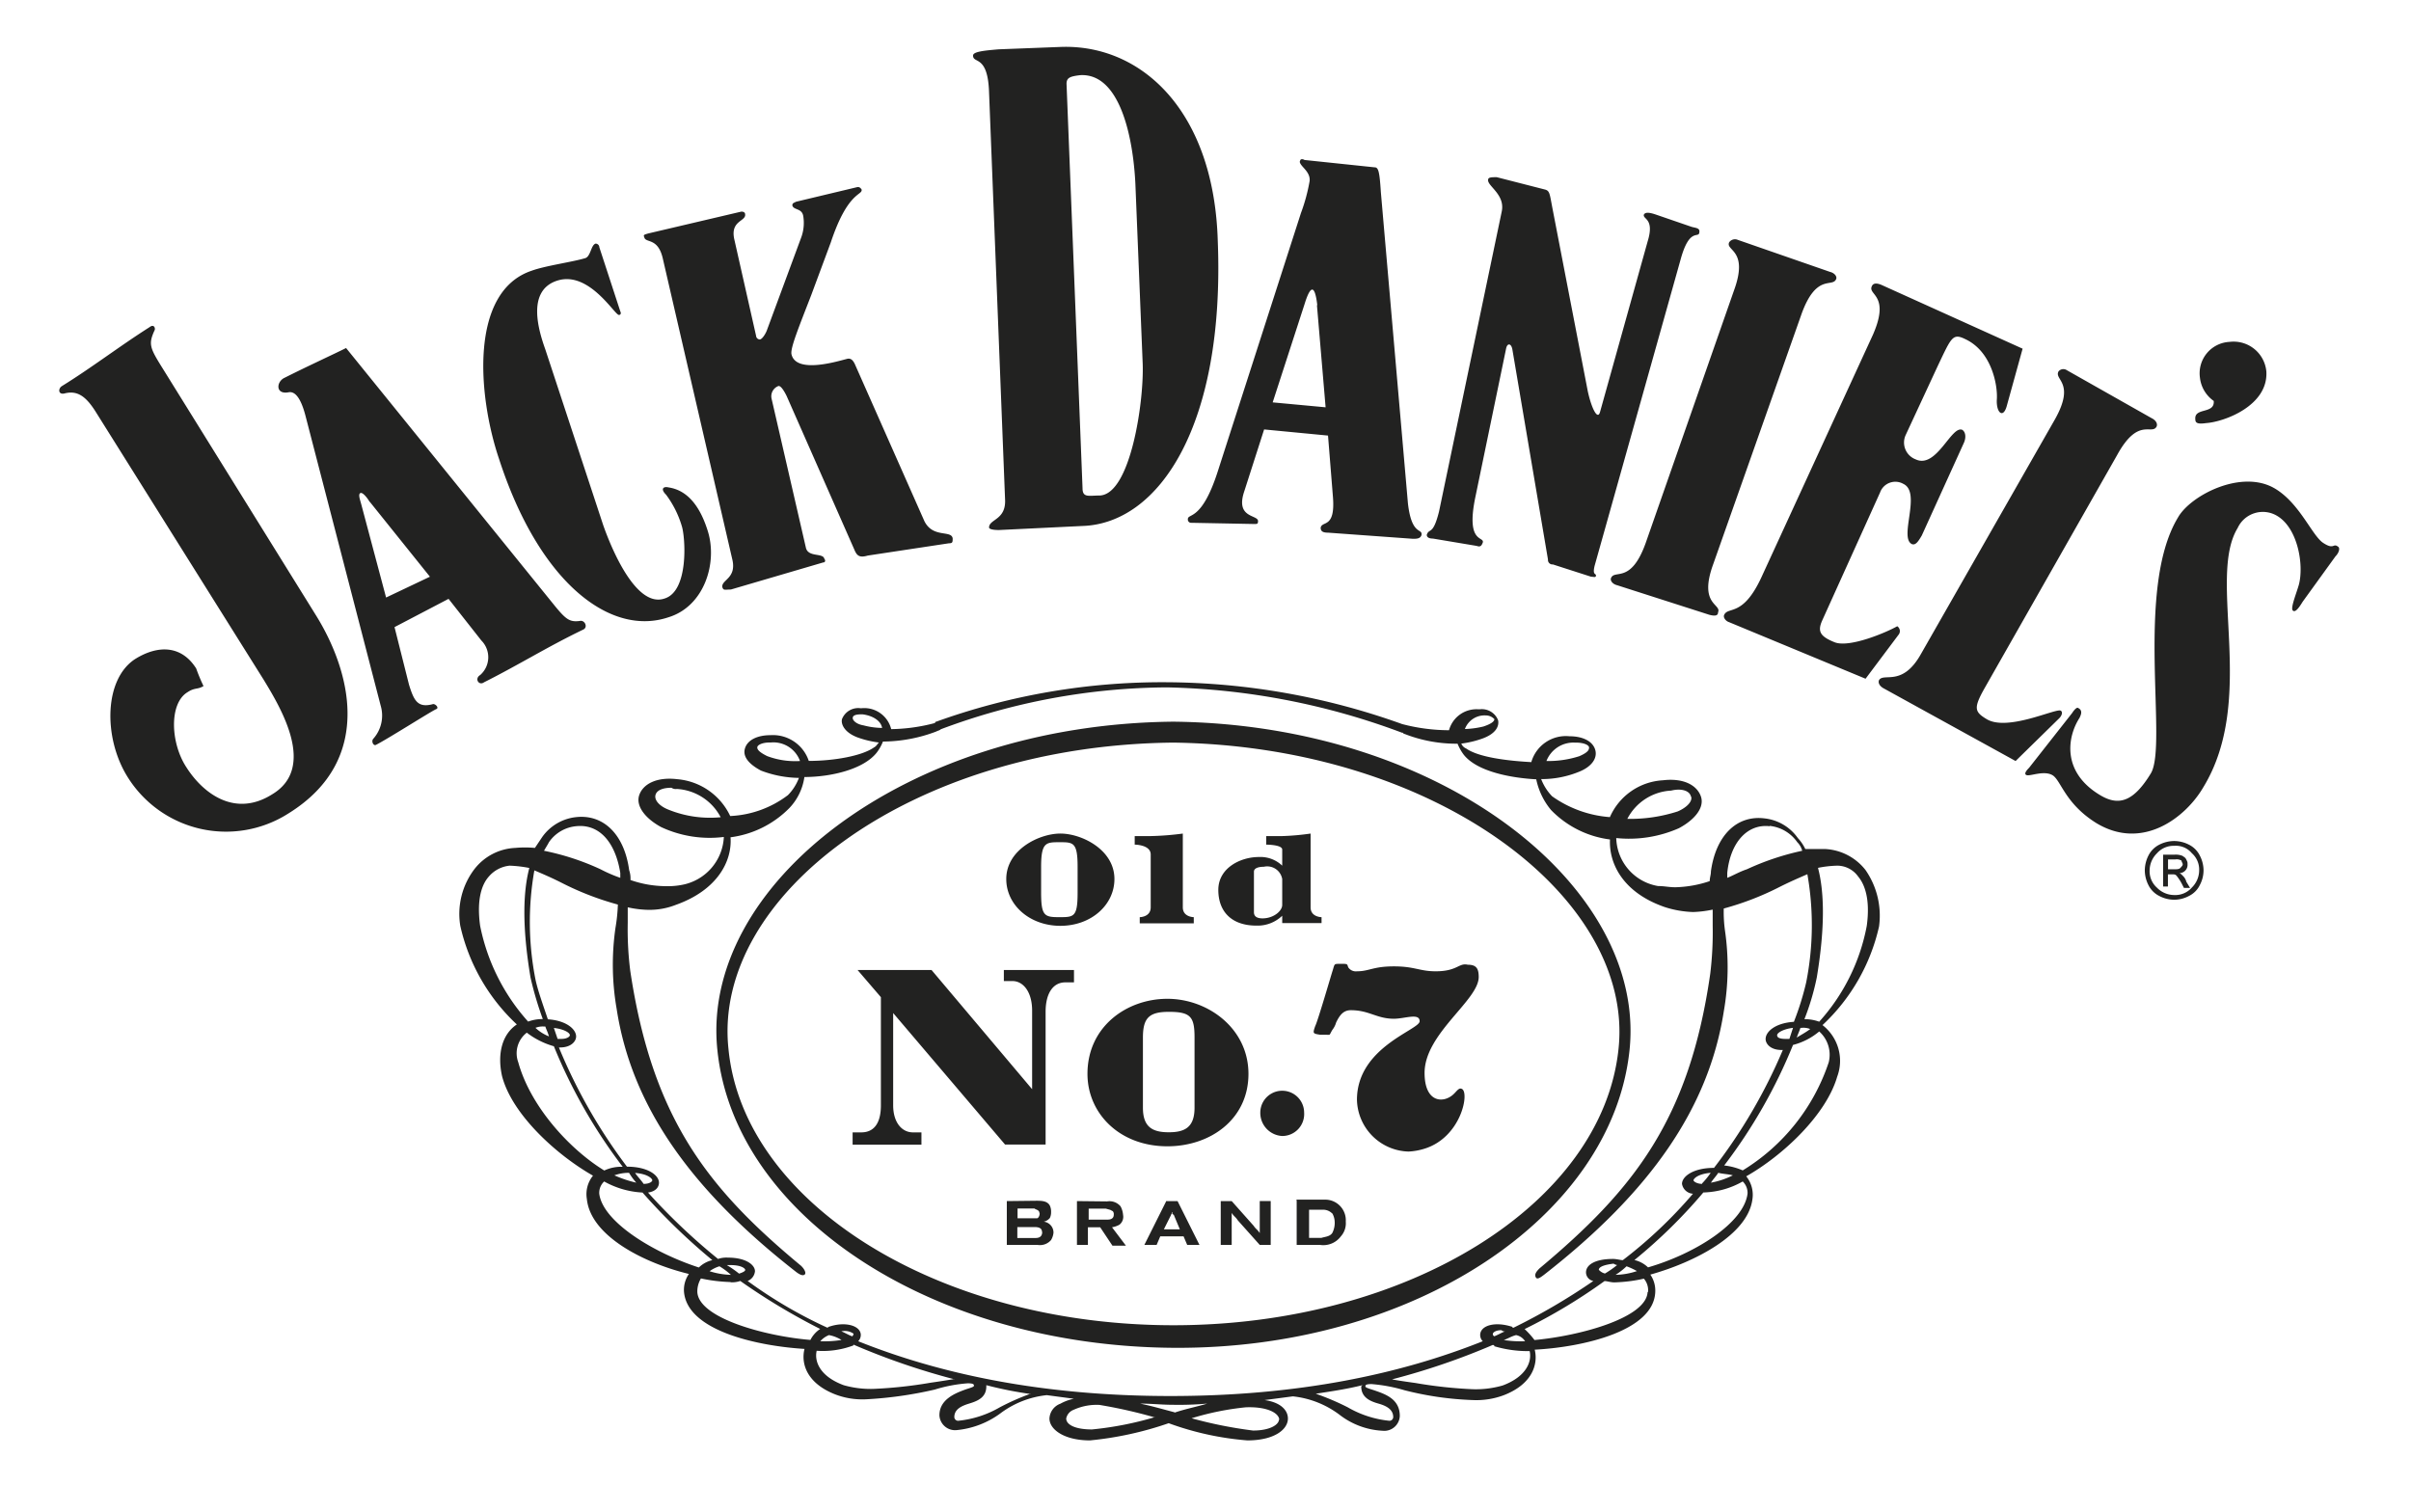 <svg id="Layer_1" data-name="Layer 1" xmlns="http://www.w3.org/2000/svg" width="220" height="138" viewBox="0 0 220 138">
  <defs>
    <style>
      .cls-1, .cls-2 {
        fill: #222221;
      }

      .cls-1 {
        fill-rule: evenodd;
      }
    </style>
  </defs>
  <g id="Layer_1-2" data-name="Layer 1">
    <g>
      <g>
        <path class="cls-1" d="M96.87,4.28l-5.72.22c-1.46.12-2.36.23-2.36.57,0,.78,1.35-.12,1.46,3.36l1.46,37.13c.11,1.91-1.46,1.8-1.46,2.58,0,.11.23.23.9.23L98.78,48c7-.23,13-9.2,12.34-26C110.78,10.11,104.16,4.06,96.87,4.28Zm6.73,12.45.67,16.49c.12,3.48-1.12,11.89-3.92,12-1,0-1.57.23-1.57-.67L97.32,7.65c0-.57.34-.68,1.23-.79C102.14,6.64,103.38,12.36,103.6,16.73Zm15-2c0,.45,1,.9.9,1.8a16.33,16.33,0,0,1-.79,2.91l-7.62,23.67c-1.46,4.49-2.7,3.7-2.7,4.27a.3.3,0,0,0,.34.33l5.72.11c.23,0,.34,0,.34-.22.11-.67-2.13-.22-1.24-2.8l1.8-5.61,5.83.56.45,5.61c.23,2.91-1,2.13-1.12,2.8,0,.34.22.45.67.45l7.74.56c.34,0,.68,0,.79-.34.11-.67-.9.12-1.24-2.91L126,17.52c-.12-1.91-.23-2.25-.57-2.25l-6.39-.67C118.86,14.49,118.63,14.49,118.63,14.71Zm1.57,13.13.79,9.31-4.83-.45,2.92-9C119.64,25.82,120,26.15,120.2,27.84ZM135.79,16.4c-.11.56,1.58,1.34,1.24,2.91l-5.72,27.37c-.56,2.25-.9,1.46-1.12,2.13,0,.23.22.34.56.34l4,.67c.33.12.44,0,.56-.33.11-.56-1.57.11-.68-4.15l2.81-13.58c.11-.45.45-.45.56.12l3.25,19.18a.41.41,0,0,0,.45.45l3.48,1.12c.22,0,.45.11.45-.11s-.34,0-.12-.9l7.86-28c.78-2.8,1.57-1.9,1.68-2.35s-.23-.45-.67-.56l-3.26-1.12c-.67-.23-1-.23-1.12,0-.11.44,1,.33.34,2.46L146,37.6c-.22.78-.78-.34-1.12-1.91l-3.25-16.83c-.23-1.23-.23-1.46-.68-1.57l-4.37-1.12C136.13,16.17,135.79,16.17,135.79,16.4Zm-57.54.67-5.61,1.34c-.22.12-.34.12-.34.34.12.45.9.23,1,1a3.84,3.84,0,0,1-.22,2L70,30.08c-.11.34-.45.9-.68.9a.36.36,0,0,1-.33-.34l-2-8.86c-.34-1.68,1.12-1.57,1-2.24,0-.12-.11-.23-.34-.23l-8.52,2c-.34.11-.45.11-.34.34.11.56,1.23,0,1.68,1.9L66.81,51c.45,1.79-1,1.9-.9,2.58.11.33.22.22.78.22l8.42-2.47c.22,0,.22-.22.11-.33-.11-.57-1.46-.12-1.68-1L70.4,36.36A1,1,0,0,1,71,35.24c.22-.11.56.45.78.9l6.17,14c.23.56.45.79,1.24.56l7.4-1.12c.34,0,.34-.11.34-.45-.12-.78-1.8,0-2.58-1.57L78,33.22c-.22-.45-.44-.56-.78-.45-.9.23-4.6,1.35-5-.45-.11-.56.67-2.46,1.8-5.38l1.79-4.82c1.57-4.72,2.92-4.27,2.81-4.83C78.47,17.07,78.36,17.07,78.25,17.07Zm79.53,5.05c-.34.78,1.8.67.45,4.37L150.15,49.6c-1.34,3.7-2.8,2.35-3.14,3.14-.11.22.11.56.56.67l8.42,2.7c.45.11.78.11.78-.23.34-.78-1.79-.67-.45-4.37l8.08-22.89c1.35-3.7,2.8-2.35,3.14-3.14.11-.22-.11-.56-.56-.67l-8.41-2.92A.64.64,0,0,0,157.78,22.12Zm-103.42.11c-.45.11-.45,1.23-1,1.34-1.13.34-3.59.68-4.83,1.13-5.72,1.9-4.93,11.44-3,17.16C49.2,53.19,55.7,58.12,61,56.33c3.26-1,4.49-4.94,3.59-7.85-.56-1.8-1.57-3.7-3.59-4-.44-.11-.78.11-.22.67A9.1,9.1,0,0,1,62.21,48c.33,1,.67,5.94-1.57,6.62-2.58.89-4.83-4.49-5.61-6.73l-5.27-16c-.56-1.58-1.8-5.39,1.12-6.29s5.27,3.26,5.61,3.14c.11,0,.22-.11.11-.33l-1.91-5.84A.35.35,0,0,0,54.36,22.23Zm116.43,3.92c-.33.79,1.69.79.12,4.38L160.7,52.74c-1.68,3.59-3,2.58-3.37,3.37-.11.22.11.56.45.67l12.45,5.16,3-4a.53.53,0,0,0-.11-.79c-1,.57-4.38,2-5.72,1.46s-1.57-1-1.12-2l5.27-11.66a1.48,1.48,0,0,1,2.13-.79c1.68.79-.45,4.94.79,5.5.33.11.56-.23.89-.79l3.82-8.41c.22-.45.22-1-.12-1.23-1-.45-2.35,3.59-4.26,2.69a1.64,1.64,0,0,1-.9-2.24l2.92-6.29c1.23-2.58,1.35-3,2.47-2.46,2.47,1.12,3,4.26,2.92,5.49s.56,1.8.89.68l1.46-5.28-12.9-5.83C171.24,25.82,170.91,25.82,170.79,26.15ZM13.64,29.86c-2.81,1.79-5.28,3.7-8,5.38-.34.22-.34.79.23.67,1.23-.33,2,.34,2.8,1.57L24.07,62.05c1.57,2.58,4.82,8,.78,10.43-3.36,2.13-6.28,0-7.85-2.47-1.46-2.24-1.57-5.83.11-6.84.68-.45.9-.22,1.46-.56A16.69,16.69,0,0,1,17.9,61c-1.35-2.13-3.48-2.13-5.5-.9-2.91,1.8-3,7.18-.78,10.77a10.58,10.58,0,0,0,14.69,3.37c8.08-5,5.5-13.35,2.47-18.17l-14-22.55c-1.12-1.8-1.24-2.13-.68-3.37C14.2,30,14.08,29.52,13.64,29.86Zm189.8,1.34a2.87,2.87,0,0,0-2.7,3.26A3,3,0,0,0,202,36.59c.11,1.23-1.8.56-1.68,1.68,0,.34.22.45,1,.34C203,38.49,207,37,206.8,33.89A3,3,0,0,0,203.44,31.2Zm-15.6,2.69c-.44.79,1.57,1-.33,4.38L175.28,59.69c-1.68,3-3.36,1.69-3.81,2.36-.12.22,0,.56.45.79l12,6.61,4-3.92c.22-.23.33-.56.11-.68-.45-.22-4.82,1.91-6.73.79-1.12-.67-1.24-1-.23-2.8l12.12-21.32c1.91-3.48,3.14-1.79,3.59-2.58.11-.22,0-.56-.45-.78l-7.74-4.38A.57.57,0,0,0,187.84,33.89Zm10.89,13.35c-3.93,6.51-.9,20.76-2.47,23.34s-2.92,3-4.6,2c-3.59-2.13-3-5.38-1.91-7.06.11-.23.34-.68-.11-.9-.11-.11-.34.11-.56.45l-3.93,5c-.11.11-.56.56-.22.67s1.57-.45,2.35,0,1.13,2.58,4,4.37c4.26,2.58,8.19-.56,9.76-3.25,4.94-8.07.34-19.07,3.14-23.67a2.53,2.53,0,0,1,3.59-1.12c1.91,1.12,2.47,4.49,2,6.28-.22.79-.78,2.13-.56,2.36s.56-.23.9-.79l3-4.15c.33-.33.44-.78.22-.89-.45-.34-.34.33-1.35-.34s-2.13-3.59-4.37-4.94C204.56,42.76,199.85,45.22,198.73,47.24ZM26,34.46c-.79.33-.9,1.57.33,1.34.56-.11,1.12.45,1.57,2.24l6.84,26.37a3.18,3.18,0,0,1-.67,3c-.22.23,0,.68.23.57,1.12-.57,4.93-3,5.49-3.26.34-.11-.11-.56-.33-.45-1.35.34-1.69-.33-2.14-1.79L36,57.23l4.93-2.58,3,3.81a2.16,2.16,0,0,1-.11,3.14c-.56.34-.11,1,.34.67C47.29,60.7,50,59,53.23,57.45c.45-.22.12-.9-.33-.78-.9.11-1.24-.12-2.25-1.35L31.58,31.76C30.46,32.32,28,33.45,26,34.46Zm7.74,11.33,5.49,6.84-4,1.9-2.24-8.41c-.11-.45-.34-1-.11-1.12S33.6,45.56,33.72,45.79Z"/>
        <path class="cls-2" d="M197.83,78.43v.9h.56c.22,0,.45,0,.56-.12s.22-.22.22-.33-.11-.23-.11-.34a.84.84,0,0,0-.56-.11Zm0,2.47h-.45V78h1a1.65,1.65,0,0,1,.78.11c.12.11.23.11.34.34s.11.22.11.45a.75.75,0,0,1-.78.78c.11,0,.22.11.33.23a1.09,1.09,0,0,1,.34.56l.34.56h-.56l-.23-.45a4.56,4.56,0,0,0-.45-.67c-.11-.12-.22-.12-.45-.12h-.33V80.9Zm.56-3.71a2,2,0,0,0-1.57.68,2.21,2.21,0,0,0-.67,1.57,2,2,0,0,0,.67,1.57,2.21,2.21,0,0,0,1.57.67A2,2,0,0,0,200,81a2.21,2.21,0,0,0,.67-1.57,2,2,0,0,0-.67-1.57A1.89,1.89,0,0,0,198.39,77.19Zm0-.44a3,3,0,0,1,1.34.33,2.2,2.2,0,0,1,1,1,2.94,2.94,0,0,1,.34,1.35,2.87,2.87,0,0,1-.34,1.34,2.15,2.15,0,0,1-1,1,2.87,2.87,0,0,1-1.34.34,2.94,2.94,0,0,1-1.35-.34,2.2,2.2,0,0,1-1-1,3,3,0,0,1-.33-1.34,3.05,3.05,0,0,1,.33-1.35,2.24,2.24,0,0,1,1-1A3.05,3.05,0,0,1,198.39,76.75Z"/>
      </g>
      <path class="cls-1" d="M131,88.64c-1.46,0-1.91-.45-3.81-.45s-2.25.45-3.37.45a.83.83,0,0,1-.78-.34c-.12-.22,0-.34-.45-.34h-.34c-.56,0-.45,0-.67.68-.11.33-1.35,4.6-1.57,5-.23.68-.23.68.45.79h.45c.56,0,.33.11.67-.45a1.93,1.93,0,0,0,.34-.67c.33-.68.67-1.12,1.34-1.12,1.68,0,2.36.78,3.93.78,1,0,2.35-.56,2.35.23s-5.72,2.35-5.72,7.17a4.84,4.84,0,0,0,4.71,4.72,5.78,5.78,0,0,0,1.35-.23c3.48-1,4.26-5.27,3.48-5.5-.23-.11-.45.23-.68.45-.89.9-2.69.9-2.69-1.9,0-3.59,4.94-6.62,4.94-8.75,0-.79-.23-1.12-1-1.12C133.1,87.85,133,88.64,131,88.64ZM91.6,88.41v1.12h.78c1,0,1.8,1,1.8,2.7V99.4L85,88.52H78.25L80.38,91v9.87c0,1.69-.67,2.47-1.79,2.47H77.8v1.12h6.28v-1.12H83.3c-1,0-1.8-.9-1.8-2.47V92.45l10.21,12h3.7V92.34c0-1.68.67-2.69,1.8-2.69H98V88.52H91.6ZM99.23,98c0,3.59,2.91,6.61,7.29,6.61,3.92,0,7.4-2.46,7.4-6.61s-3.7-6.85-7.4-6.85S99.23,93.68,99.23,98ZM109,94.69v6.4c0,1.79-.89,2.24-2.35,2.24s-2.36-.45-2.36-2.24v-6.4c0-1.79.56-2.35,2.36-2.35C108.65,92.34,109,92.79,109,94.69Zm6,6.85a2.11,2.11,0,0,0,2,2.13,2,2,0,0,0,2-2.13,2,2,0,1,0-4,0ZM91.82,80.22c0,2.36,2.13,4.27,4.94,4.27s4.93-1.91,4.93-4.27c0-2.69-3-4.15-4.93-4.15S91.82,77.53,91.82,80.22Zm6.51-1.12v2.36c0,2.24-.34,2.24-1.68,2.24S95,83.59,95,81.46V79.1c0-2.24.45-2.24,1.69-2.24S98.33,76.86,98.33,79.1ZM117,76.3h-1.46v.78s1.46,0,1.46.45V79h0a2.87,2.87,0,0,0-2.13-.79c-1.68,0-3.7,1-3.7,3s1.23,3.26,3.47,3.26a3.23,3.23,0,0,0,2.36-.9v.67h3.59V83.7s-1,0-1-.9V76.07A22.6,22.6,0,0,1,117,76.3Zm0,3.92v2.36c0,.56-.79,1.23-1.8,1.23-.56,0-.78-.22-.78-.56v-3.7c0-.34.45-.45.9-.45A1.39,1.39,0,0,1,117,80.22ZM105,76.3h-1.46v.78s1.46,0,1.46.9V82.8c0,.9-1,.9-1,.9v.56h4.93V83.7s-1,0-1-.9V76.07A25.92,25.92,0,0,1,105,76.3Zm-6.73,33.31v4h1V112h1.12l1.12,1.68h1.23L101.47,112a2.12,2.12,0,0,0,.67-.23.91.91,0,0,0,.34-.89,2,2,0,0,0-.23-.79,1.32,1.32,0,0,0-1.23-.45Zm3.25.9a.41.41,0,0,1,.11.34c0,.45-.45.45-.56.45H99.34v-1h1.57C101.24,110.4,101.36,110.4,101.47,110.51Zm-9.65-.9v4h2.81a1.33,1.33,0,0,0,1.23-.45,1.6,1.6,0,0,0,.22-.67,1,1,0,0,0-.89-1,1,1,0,0,0,.56-.34,1.23,1.23,0,0,0,.11-.56,1.25,1.25,0,0,0-.11-.56c-.23-.45-.79-.45-1.24-.45Zm3,1.12s0,.34-.22.45h-1.8v-.89H94.4C94.51,110.4,94.85,110.4,94.85,110.73Zm.23,1.69c0,.56-.45.56-.68.56H92.83v-1h1.68C94.63,112,95.08,112,95.08,112.42Zm23.22-2.81v4h2.13a2,2,0,0,0,1.9-.78,1.79,1.79,0,0,0,.45-1.35,1.88,1.88,0,0,0-1.79-2H118.3Zm3.25,1.12a1.67,1.67,0,0,1,.22.79,2,2,0,0,1-.22,1c-.23.34-.67.34-1,.45h-1.12V110.4h1.23A1.15,1.15,0,0,1,121.55,110.73Zm-6.62-1.12v2.92c-.22-.34-.34-.34-.56-.67l-2-2.25h-1v4h1v-2.92c.22.34.34.34.56.68l2,2.24h1v-4Zm-8.53,0-2,4h1.12l.33-.78H108l.33.78h1.12l-2-4Zm.57,1.12s0,.12.11.12l.56,1.34h-1.46l.67-1.34a.12.12,0,0,1,.12-.12c-.12-.11,0-.11,0-.11ZM85.43,65.86a.11.11,0,0,0-.11.12,16.34,16.34,0,0,1-4,.56h0a2.53,2.53,0,0,0-2.69-1.91h-.12a1.59,1.59,0,0,0-1.68,1c-.11.45.22,1.23,1.46,1.68a8.91,8.91,0,0,0,1.91.45c-.12.11-.23.34-.45.45-1.12.79-3.7,1.23-5.95,1.23a3.45,3.45,0,0,0-3.48-2.35c-1.23,0-2.13.45-2.35,1.23s.45,1.46,1.46,2a10,10,0,0,0,3.47.67,4.45,4.45,0,0,1-1,1.57,9.4,9.4,0,0,1-5.27,1.91,5.88,5.88,0,0,0-4.82-3.36c-1.91-.23-3.14.45-3.48,1.45s.56,2.14,2,2.92a10.48,10.48,0,0,0,5.72.9,4.67,4.67,0,0,1-3.81,4.37,6.93,6.93,0,0,1-1.57.12,9.92,9.92,0,0,1-3.14-.56,2.31,2.31,0,0,0-.12-.9c-.44-3.26-2.35-5.16-4.93-4.83a4.35,4.35,0,0,0-3,1.8l-.67,1a9.81,9.81,0,0,0-1.8,0,5,5,0,0,0-3.7,1.91A6.75,6.75,0,0,0,42,84.49a17.56,17.56,0,0,0,5.16,9c-1.35.9-1.8,2.69-1.35,4.71.9,3.48,4.94,7.18,8.3,9.09a2.68,2.68,0,0,0-.56,2.13c.34,3.36,5.16,5.83,9.31,6.84a2.56,2.56,0,0,0-.45,1.57c.23,3.59,6.62,5,11,5.27-.34,1.35.22,3.14,2.8,4.15a6.92,6.92,0,0,0,2.8.45,36,36,0,0,0,6.29-.89,13.41,13.41,0,0,1,3-.57c.57,0,.57.12.57.23s-.45.22-.79.34c-.9.33-2.36.89-2.36,2.35a1.43,1.43,0,0,0,1.58,1.35A8,8,0,0,0,91.26,129a8.52,8.52,0,0,1,4.26-1.68l2.47.33a4.25,4.25,0,0,0-1.23.45,1.52,1.52,0,0,0-1,1.35c0,1,1.34,2,3.7,2a31,31,0,0,0,7.18-1.57,27,27,0,0,0,7.18,1.57c2.47,0,3.7-1,3.7-2,0-.68-.56-1.46-2.13-1.68l2.58-.34a8.57,8.57,0,0,1,4.26,1.68,7,7,0,0,0,3.93,1.46,1.42,1.42,0,0,0,1.57-1.35c0-1.57-1.35-2-2.36-2.35-.33-.11-.78-.23-.78-.34s0-.22.56-.22a14.58,14.58,0,0,1,3,.56,29.1,29.1,0,0,0,6.28.9,7.09,7.09,0,0,0,2.8-.45c2.58-1,3.14-2.81,2.81-4.15,4.37-.23,10.88-1.69,11-5.28a2.56,2.56,0,0,0-.45-1.57c4-1.12,8.86-3.59,9.31-6.84a2.68,2.68,0,0,0-.56-2.13c3.37-1.91,7.29-5.61,8.3-9.09a4.12,4.12,0,0,0-1.34-4.71,17.59,17.59,0,0,0,5.16-9,7.3,7.3,0,0,0-1.24-5.16,5,5,0,0,0-3.7-1.91h-1.79a4,4,0,0,0-.68-1,4.28,4.28,0,0,0-3-1.79c-2.58-.34-4.48,1.57-4.93,4.82,0,.34-.11.56-.11.9a10.5,10.5,0,0,1-3.14.56c-.57,0-1-.11-1.57-.11a4.57,4.57,0,0,1-3.82-4.38,11.28,11.28,0,0,0,5.72-.9c1.46-.78,2.36-1.9,2-2.91s-1.57-1.69-3.48-1.46a5.62,5.62,0,0,0-4.82,3.36,10.42,10.42,0,0,1-5.27-1.9,4.64,4.64,0,0,1-1-1.57,9,9,0,0,0,3.48-.68c1.12-.45,1.68-1.23,1.45-2s-1.12-1.23-2.35-1.23a3.28,3.28,0,0,0-3.48,2.36c-2.24-.12-4.82-.45-5.94-1.24a.83.83,0,0,1-.45-.45,9,9,0,0,0,1.9-.45c1.24-.44,1.57-1.12,1.46-1.68a1.59,1.59,0,0,0-1.68-1h-.11a2.6,2.6,0,0,0-2.69,1.91h0a17,17,0,0,1-4.27-.56,64.5,64.5,0,0,0-21.54-3.82A60.84,60.84,0,0,0,85.43,65.86Zm42.51,1c.11,0,.11.12.23.12a12.93,12.93,0,0,0,4.6.89H133a4.41,4.41,0,0,0,.56,1c1.24,1.57,4.38,2.13,6.62,2.25a6.4,6.4,0,0,0,1.35,2.8,9.07,9.07,0,0,0,5.38,2.69c-.11,2.13,1.12,4.83,5,6.17a9.29,9.29,0,0,0,2.58.45,10,10,0,0,0,1.79-.22v1.46a31.42,31.42,0,0,1-.22,4.37c-1.91,13.35-7,19.74-15.59,26.92-.34.34-.45.56-.34.79s.34.11.78-.23c9.76-7.62,15-15.25,16.38-24a23.34,23.34,0,0,0,.11-7.41,12.32,12.32,0,0,1-.11-2,26.24,26.24,0,0,0,5.16-2c.9-.45,1.69-.79,2.47-1.13a26.75,26.75,0,0,1-.11,9.88,25.79,25.79,0,0,1-1.12,3.59c-1.69.11-2.58.89-2.58,1.57,0,.44.45,1,1.45,1h.12a48.5,48.5,0,0,1-6.28,10.76c-1.91,0-2.92.79-2.92,1.46a1.08,1.08,0,0,0,1,.9,41.82,41.82,0,0,1-6.4,6.06c-.22,0-.56-.11-.89-.11-1.69,0-2.47.56-2.47,1.23a.81.81,0,0,0,.67.78,57.06,57.06,0,0,1-7.29,4.27c-.11,0-.11-.12-.22-.12-1.46-.44-2.7-.11-2.81.68a.81.81,0,0,0,.23.67c-7.52,3-16.83,5-28.5,5s-21-2-28.49-5a.81.81,0,0,0,.23-.67c-.12-.79-1.46-1.12-2.81-.68a.38.38,0,0,0-.22.12,41.61,41.61,0,0,1-7.29-4.27,1.06,1.06,0,0,0,.67-.89c0-.56-.79-1.24-2.47-1.24a2.33,2.33,0,0,0-.9.12,56.45,56.45,0,0,1-6.39-6.06c.78-.11,1-.56,1-.9,0-.67-1-1.46-2.92-1.46A49,49,0,0,1,51,95.59h.11c1,0,1.46-.56,1.46-1,0-.67-.9-1.46-2.58-1.57-.45-1.35-.9-2.58-1.12-3.59a27.07,27.07,0,0,1-.11-10c.78.33,1.57.67,2.46,1.12a26.73,26.73,0,0,0,5.16,2,15.73,15.73,0,0,1-.22,2.13,23.58,23.58,0,0,0,.11,7.4c1.35,8.75,6.62,16.38,16.38,24,.45.34.67.34.79.22s0-.45-.34-.78c-8.53-7.07-13.57-13.46-15.59-26.92a30.2,30.2,0,0,1-.23-4.38V82.8a9.24,9.24,0,0,0,1.8.23,6.56,6.56,0,0,0,2.58-.45c3.81-1.35,5.16-4,5-6.17a9.18,9.18,0,0,0,5.39-2.69,5.15,5.15,0,0,0,1.35-2.81c2.35,0,5.38-.67,6.61-2.24a4.25,4.25,0,0,0,.56-1h.23a13.94,13.94,0,0,0,4.6-.9c.22-.11.33-.11.45-.22a59.57,59.57,0,0,1,20.64-3.82A64.71,64.71,0,0,1,127.94,66.87Zm7.63-1.57a1.06,1.06,0,0,1,.79.34c0,.22-.34.45-1,.67a8.18,8.18,0,0,1-1.69.23,1.91,1.91,0,0,1,1.91-1.24ZM80.49,66.43a6.87,6.87,0,0,1-1.68-.23c-.67-.11-1-.45-1-.67s.22-.34.79-.34h.11C79.59,65.3,80.38,65.75,80.49,66.43ZM145,68.22c0,.22-.11.45-.89.79a9.28,9.28,0,0,1-3,.44,2.64,2.64,0,0,1,2.58-1.68h.11C144.54,67.77,145,68,145,68.22ZM73,69.45A7.28,7.28,0,0,1,70,69c-.68-.34-.9-.57-.9-.79s.45-.45,1.12-.45h.11A2.58,2.58,0,0,1,73,69.45Zm81.32,3.26c.12.45-.44,1-1.23,1.34a14.15,14.15,0,0,1-4.6.68,4.78,4.78,0,0,1,4-2.58C153.41,71.92,154.19,72.15,154.3,72.71ZM61.76,72a4.83,4.83,0,0,1,4,2.58,10.1,10.1,0,0,1-4.71-.67c-.9-.34-1.35-.9-1.24-1.35s.68-.67,1.46-.67A.69.69,0,0,0,61.76,72Zm99.72,3.37A3.52,3.52,0,0,1,164,76.86a1.73,1.73,0,0,1,.45.78,24,24,0,0,0-5.05,1.69c-.67.22-1.23.56-1.79.78v-.45C157.89,76.86,159.46,75.17,161.48,75.4ZM56.6,79.66v.45a13.24,13.24,0,0,1-1.8-.78,23,23,0,0,0-5.16-1.69c.12-.22.34-.56.45-.78a3.39,3.39,0,0,1,2.47-1.46C54.69,75.17,56.15,76.86,56.6,79.66ZM167.65,79a2.35,2.35,0,0,1,1.91,1c.56.67,1.12,2,.78,4.49A18,18,0,0,1,166,93.24a3.85,3.85,0,0,0-1.23-.23h-.12a22.84,22.84,0,0,0,1.13-3.81c.78-4.71.67-7.86.11-10A10,10,0,0,1,167.65,79ZM48.3,79.21c-.56,2.13-.68,5.28.11,10A31.09,31.09,0,0,0,49.53,93h-.11a3.74,3.74,0,0,0-1.23.23,18.48,18.48,0,0,1-4.38-8.75C43.47,82,44,80.67,44.6,80a2.87,2.87,0,0,1,1.9-1A11.43,11.43,0,0,1,48.3,79.21ZM164.4,93.8a1.65,1.65,0,0,1,.78.11c-.44.33-.89.56-1.23.78.11-.33.23-.56.34-.89ZM52,94.47c0,.11-.22.34-.79.34h-.33l-.34-1C51.44,93.91,52,94.24,52,94.47Zm-1.91.11a3.83,3.83,0,0,1-1.23-.78,1.77,1.77,0,0,1,.78-.12h.12C49.87,94,50,94.24,50.09,94.58Zm113.19.23h-.34c-.56,0-.78-.12-.78-.34s.56-.56,1.45-.67Zm3.59,2.13a18.36,18.36,0,0,1-7.85,9.87,5.82,5.82,0,0,0-1.69-.45,47.58,47.58,0,0,0,6.28-11A6,6,0,0,0,166,94.13,2.85,2.85,0,0,1,166.87,96.94ZM50.54,95.48a48,48,0,0,0,6.28,11,3.67,3.67,0,0,0-1.68.34C52,104.9,48.41,101,47.29,96.94a2.37,2.37,0,0,1,.78-2.7A7.32,7.32,0,0,0,50.54,95.48Zm107.58,11.78a7.37,7.37,0,0,1-2,.67c.22-.34.45-.56.67-.9C157.22,107.14,157.67,107.14,158.12,107.26Zm-98.6.45c0,.11-.23.33-.79.33-.22-.33-.56-.67-.78-1C59.18,107.14,59.52,107.59,59.52,107.71Zm95.79.33c-.45,0-.78-.22-.78-.33s.33-.57,1.57-.68A7.4,7.4,0,0,1,155.31,108Zm-97.25-.11a10.74,10.74,0,0,1-2-.67,3.9,3.9,0,0,1,1.34-.23A5.85,5.85,0,0,0,58.06,107.93Zm101.4,1c-.33,2.69-4.82,5.5-9.08,6.73a2.65,2.65,0,0,0-1.24-.67,47.3,47.3,0,0,0,6.29-6.17h.11a7.61,7.61,0,0,0,3.48-1A1.44,1.44,0,0,1,159.46,108.94Zm-100.84-.11h0A56.23,56.23,0,0,0,65,115a2.57,2.57,0,0,0-1.23.67c-4.15-1.35-8.75-4.15-9.09-6.73a1.42,1.42,0,0,1,.45-1.12A8,8,0,0,0,58.62,108.83Zm88.95,6.62a9,9,0,0,1-1.12.78,1.09,1.09,0,0,1-.56-.34c0-.22.34-.44,1.35-.56A.8.8,0,0,0,147.57,115.45ZM68,115.89c0,.12-.22.23-.56.34a9.86,9.86,0,0,0-1.12-.78h.33C67.7,115.45,68,115.78,68,115.89Zm81.33.12a6.39,6.39,0,0,1-1.91.33,6.24,6.24,0,0,0,1-.78A6.21,6.21,0,0,1,149.37,116Zm-82.68.33a6.89,6.89,0,0,1-1.9-.33,3,3,0,0,1,.9-.45A6.19,6.19,0,0,1,66.69,116.34Zm0,.68h0a2.31,2.31,0,0,0,.9-.12,58.12,58.12,0,0,0,7.29,4.38,2.61,2.61,0,0,0-.89,1c-4.15-.34-10.21-2-10.32-4.38a2.31,2.31,0,0,1,.33-1.23A14.91,14.91,0,0,0,66.69,117Zm83.69.89c-.11,2.36-6.17,4-10.32,4.38a7.43,7.43,0,0,0-.9-1,50.58,50.58,0,0,0,7.29-4.38c.23,0,.56.12.9.12h0a13.84,13.84,0,0,0,2.69-.34A1.6,1.6,0,0,1,150.38,117.91Zm-13,3.59c-.34.12-.68.34-1,.45-.12-.11-.12-.11-.12-.22s.23-.34.79-.34A.41.41,0,0,0,137.37,121.5Zm-59.46.23a.34.34,0,0,1-.11.22c-.34-.11-.67-.33-1-.45A1.39,1.39,0,0,1,77.91,121.73Zm61.25.67a9.86,9.86,0,0,1-1.91-.11c.34-.11.68-.34,1.12-.45A1.26,1.26,0,0,1,139.16,122.4Zm-62.37-.11a9.86,9.86,0,0,1-1.91.11,2.07,2.07,0,0,1,.79-.56A3.21,3.21,0,0,1,76.79,122.29Zm59.57.56a10.74,10.74,0,0,0,3.25.45c.22,1-.34,2.35-2.47,3.14a8.85,8.85,0,0,1-2.69.34,41,41,0,0,1-5.27-.57c-.79-.11-1.57-.22-2.13-.33a63.75,63.75,0,0,0,9.19-3.14S136.36,122.74,136.36,122.85Zm-49.25,3c-.67.11-1.35.22-2.13.33a41,41,0,0,1-5.27.57,9,9,0,0,1-2.7-.34c-2.13-.79-2.69-2.13-2.46-3.14a7.92,7.92,0,0,0,3.25-.45.11.11,0,0,0,.11-.11A64.32,64.32,0,0,0,87.11,125.88Zm37.13.67c0,1,.79,1.35,1.57,1.57s1.35.56,1.35,1.24a.35.35,0,0,1-.34.33,9.42,9.42,0,0,1-3.81-1.23,23.28,23.28,0,0,0-2.92-1.24c1.46-.22,2.92-.44,4.26-.78Zm-30.17.67a21.7,21.7,0,0,0-2.81,1.24,9.42,9.42,0,0,1-3.81,1.23.35.35,0,0,1-.34-.33c0-.68.56-1,1.35-1.24s1.57-.56,1.57-1.57v-.11A34.94,34.94,0,0,0,94.07,127.22Zm11.33,2.14a30.49,30.49,0,0,1-5.73,1.12c-1.57,0-2.35-.45-2.35-1a1.07,1.07,0,0,1,.67-.79,5.08,5.08,0,0,1,2.36-.45A45,45,0,0,1,105.4,129.36Zm11.33.22c0,.45-.79,1-2.36,1a39.52,39.52,0,0,1-5.61-1.12,25.46,25.46,0,0,1,4.94-1C115.72,128.35,116.73,129,116.73,129.58Zm-9.54-.67c-.9-.23-2-.56-3.14-.79,1,0,2,.11,3,.11h0a28.92,28.92,0,0,0,3.14-.11C109.32,128.35,108.2,128.57,107.19,128.91ZM65.46,95.82C67,111,85.09,122.85,107.08,123s40-12,41.61-27.14c1.58-14.81-16.93-29.73-41.61-30C82.4,66.09,63.89,80.9,65.46,95.82Zm82.23-.12c-1.46,14.14-19.19,25.24-40.61,25.24S67.82,109.84,66.47,95.7C65,81.79,83.07,68,107.08,67.77,131,68.11,149.14,81.91,147.69,95.7Z"/>
    </g>
  </g>
</svg>
